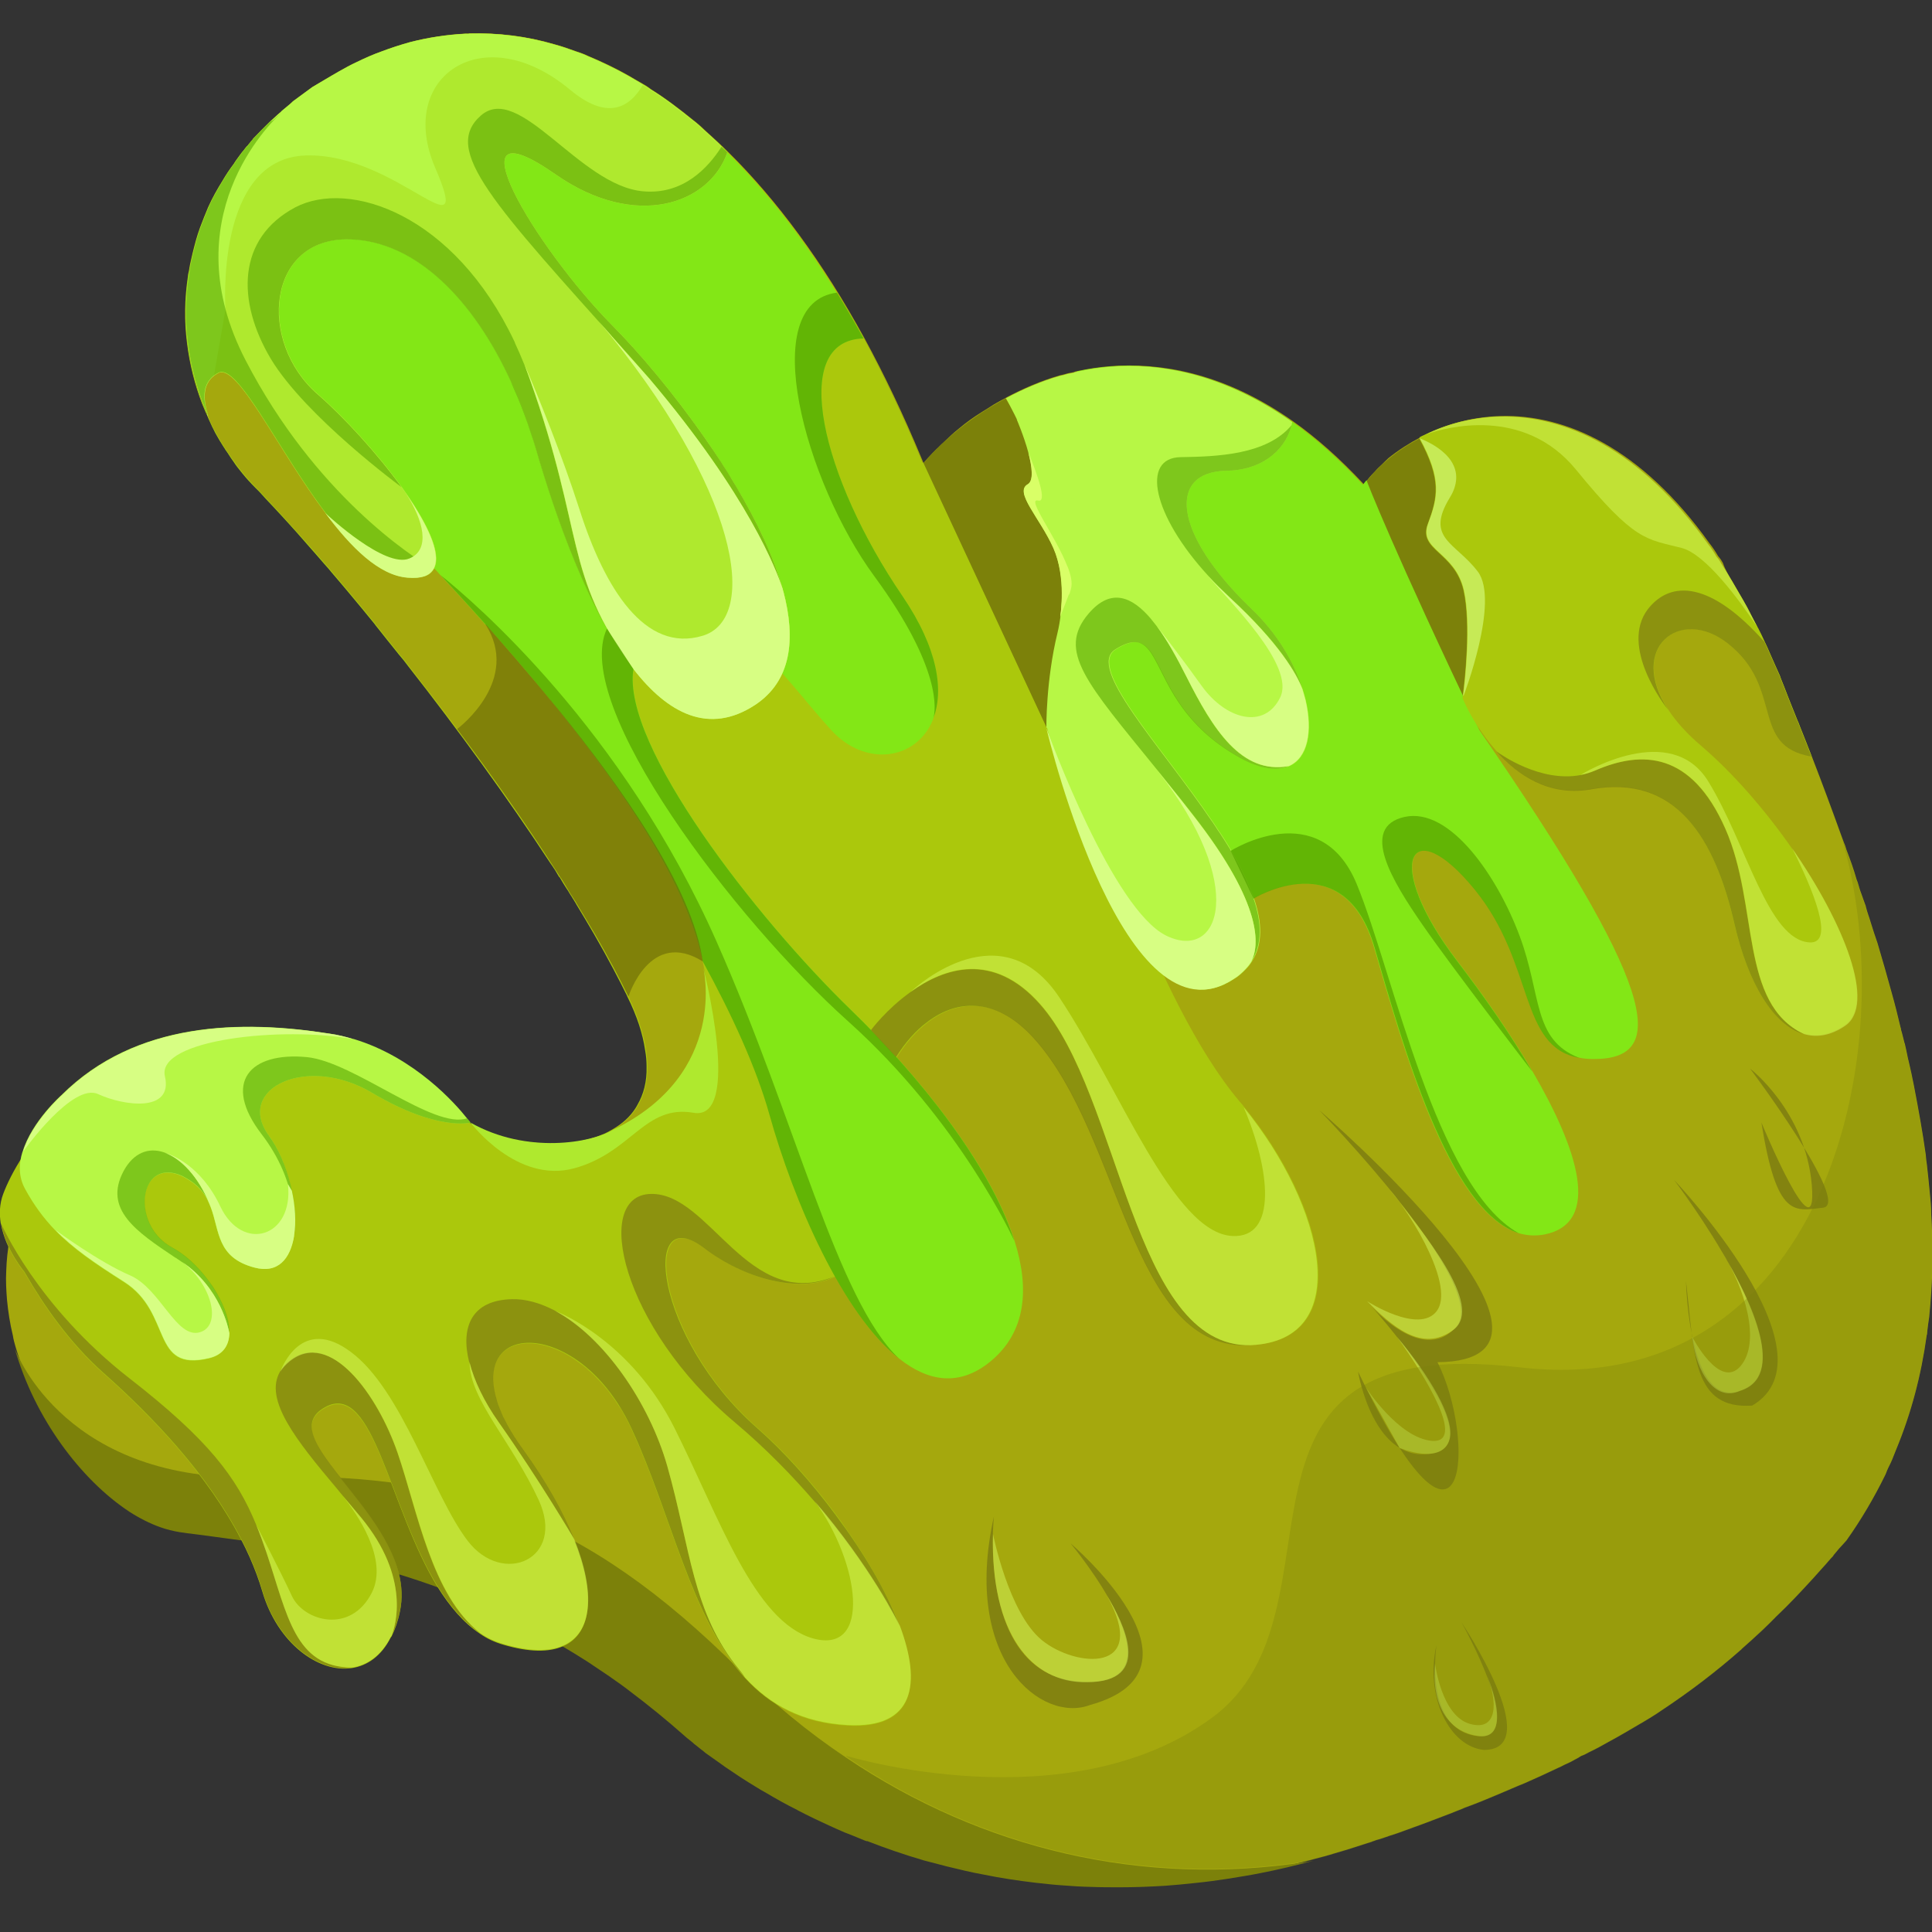 <?xml version="1.0" encoding="utf-8"?>
<!-- Generator: Adobe Illustrator 25.2.1, SVG Export Plug-In . SVG Version: 6.00 Build 0)  -->
<svg version="1.1" id="Слой_1" xmlns="http://www.w3.org/2000/svg" xmlns:xlink="http://www.w3.org/1999/xlink" x="0px" y="0px"
	 viewBox="0 0 1024 1024" style="enable-background:new 0 0 1024 1024;" xml:space="preserve">
<rect x="0" y="0" width="1024" height="1024" fill="#333333" stroke="none"/>
<style type="text/css">
	.st0{fill:#A5A80D;}
	.st1{fill:#7C810A;}
	.st2{fill:#83E716;}
	.st3{fill:#ABC80C;}
	.st4{fill:#B7F745;}
	.st5{fill:#AFE92E;}
	.st6{opacity:0.61;fill:#5AA902;enable-background:new    ;}
	.st7{fill:#5AA902;}
	.st8{fill:#D7FE83;}
	.st9{opacity:0.82;fill:#5AA902;enable-background:new    ;}
	.st10{opacity:0.77;fill:#838310;enable-background:new    ;}
	.st11{opacity:0.46;fill:#D9FF67;enable-background:new    ;}
	.st12{fill:#D9FF67;}
	.st13{fill:#838310;}
	.st14{opacity:0.31;fill:#7C810A;enable-background:new    ;}
	.st15{opacity:0.63;fill:#D7FE83;enable-background:new    ;}
	.st16{opacity:0.61;fill:#6A6A08;enable-background:new    ;}
</style>
<g>
	<g>
		<path class="st0" d="M918.2,308.3l5.7,9.8c1.6,2.7,3,5.4,4.4,8.2c1.1,2.1,2.2,4.2,3.3,6.3l0.1,0.1c0.1,0.1,0.1,0.2,0.2,0.3
			c1.2,2.3,2.3,4.6,3.4,7c1.1,2.3,2.2,4.7,3.2,7.1c1.5,3.5,3.2,7.2,4.9,11c0.3,0.7,0.4,1.3,0.6,1.7c0.6,1.7,1.4,3.3,2,5
			c2.1,5.6,4.4,11.1,6.6,16.7c0.6,1.3,1,2.3,1.5,3.7c2.1,5.3,4.2,10.5,6.2,15.7c5.5,14.2,10.8,28.5,15.8,42.4
			c0.4,1.1,0.9,2.4,1.3,3.5c0.6,1.2,0.9,2.5,1.3,3.7c2,5.2,3.8,10.2,5.3,15.5c0.5,1.2,0.9,2.4,1.2,3.6c0.1,0.1,0.2,0.3,0.1,0.4
			c0.4,1.4,0.9,2.7,1.4,4.1c0.7,1.8,1.3,3.8,2,5.6c0.3,0.5,0.2,1,0.4,1.4c0.6,2.5,1.6,4.9,2.3,7.4c1.2,3.9,2.4,7.6,3.7,11.3
			c2.7,9,5.2,17.9,7.6,26.6c1.7,6,3.2,12.1,4.6,18c0.1,0.4,0.3,0.8,0.3,1.4c0.7,2.2,1.2,4.7,1.8,6.9c0.2,0.3,0.1,0.4,0.2,0.5
			c0.6,2.5,1,4.6,1.5,7c0.1,0.4,0.2,0.9,0.3,1.4c0.1,0.1,0,0.1,0.1,0.3c1.1,4.5,2,8.9,2.9,13.4c2.4,12.4,4.6,24.6,6.3,36.7
			c0.1,1.7,0.3,3.4,0.6,5.3c0.6,4.9,1,9.7,1.5,14.6c0.4,3.9,0.8,7.8,0.8,11.9c0.4,6.3,0.6,12.7,0.5,19c0.3,2.6,0.2,5.1,0.1,7.4
			c-0.1,9.4-0.8,18.7-1.7,27.9c-0.4,2.5-0.7,5-1,7.5c-0.1,0.7,0,1.5-0.3,2.1c-2.9,21.1-8.2,41.3-16.2,60.6c-0.2,0.6-0.4,1.1-0.6,1.5
			c-1,2.7-2.1,5.3-3.4,7.8c-0.5,1.1-1,2.1-1.4,3.3c-0.1,0.4-0.4,0.8-0.5,1.1c-5.8,11.8-12.6,23.4-20.4,34.4c-1.3,1.4-2.7,3.1-4,4.4
			c-0.7,0.9-1.6,1.9-2.4,2.9c-0.2,0.3-0.6,0.5-0.6,0.9c-1.9,1.9-3.5,4-5.3,5.9c-1.7,2-3.4,3.7-5.1,5.7c-6.5,7.1-12.9,14-19.8,20.5
			c-2.5,2.6-5,5-7.5,7.4c-3.6,3.3-7.1,6.6-10.8,9.8c-0.2,0.3-0.4,0.5-0.6,0.6c-12.6,11.1-26.5,21.8-42.2,32.2
			c-3.3,2.3-6.8,4.4-10.5,6.6l-0.4,0.2c-5.4,3.2-11,6.5-16.9,9.7c-3.3,1.9-6.8,3.8-10.4,5.5c-1.2,0.7-2.8,1.5-4.2,2l-1.3,0.8
			c0,0,0,0-0.1,0.1c-0.5,0.3-1.1,0.6-1.7,0.9c-1.7,1-3.5,1.9-5.4,2.7c-1.3,0.6-2.4,1.3-3.7,1.8c-5.7,2.7-11.5,5.4-17.7,8.1
			c-4.8,1.9-9.6,4.1-14.7,6.2c-5.4,2.3-11,4.6-17.1,6.8c-2,1-4.4,1.7-6.6,2.7c-4.8,1.8-9.8,3.7-14.7,5.6c-4.7,1.7-9.4,3.4-14.3,5.2
			c-1.3,0.4-2.5,0.9-4,1.3c-2.3,0.8-4.7,1.7-7.4,2.4c-0.4,0.2-1,0.4-1.7,0.6c-0.3,0.2-0.8,0.3-1,0.4c-1.4,0.4-2.7,0.9-4.1,1.3
			c-3.3,1-6.6,2.2-9.8,3.1c-1.9,0.6-3.7,1.1-5.4,1.6c-3.8,1.2-7.3,2.1-10.8,3c-9.5,2.6-18.8,4.9-28.1,6.7c-2.9,0.6-5.9,1.2-8.7,1.4
			c-5.7,1.1-11.5,1.9-17,2.6c-2.8,0.5-5.8,0.7-8.5,1c-5.5,0.7-10.8,1-16.3,1.6c-8.1,0.4-16,0.8-23.6,0.8c-5.3-0.1-10.4-0.1-15.4-0.2
			c-5-0.2-10.1-0.4-14.8-0.9c-4.9-0.4-9.9-0.9-14.5-1.4c-1.1-0.2-2.2-0.2-3.3-0.3c-5.8-0.9-11.5-1.7-17.2-2.7
			c-2.3-0.3-4.6-0.6-6.8-1c-6.6-1.4-13.2-2.8-19.3-4.4l-9.4-2.5l-2.9-0.8c-2.8-0.9-5.6-1.6-8.2-2.6c-5.8-1.9-11.4-3.9-16.8-5.8
			c-1.8-0.6-3.5-1.2-5.2-1.9l-0.1,0.1c-1.1-0.4-2.2-1-3.3-1.3c-2.9-1.1-5.7-2.3-8.6-3.4c-5.6-2.4-11-4.7-16-7.4
			c-3-1.4-6-2.8-8.9-4.3c-5.9-3.1-11.3-6-16.3-9c-1.7-1-3.2-1.9-4.8-2.7l-0.2-0.3c-3.1-1.8-6-3.7-8.9-5.5c-2.8-1.9-5.4-3.5-7.9-5.3
			c-0.9-0.6-1.8-1.3-2.5-1.8c-3.2-2.3-6-4.3-8.2-5.8c-0.5-0.7-1.1-1-1.7-1.5s-1.2-0.9-1.7-1.2c-0.4-0.4-0.9-0.6-1.2-0.9
			c-0.4-0.4-0.8-0.8-1.2-1c-0.4-0.4-0.8-0.7-1.1-1c-2.4-2-3.8-3.1-3.8-3.1c-2.1-1.9-4.3-3.7-6.4-5.4c-7.7-6.6-15.5-13-23.2-18.7
			c-3.1-2.6-6.4-4.8-9.8-7c0,0,0,0-0.1-0.1c-4.1-2.7-8.1-5.6-12.2-8.2c-4.3-2.7-8.6-5.4-12.9-7.9c-4.9-2.9-9.7-5.6-14.5-8.3
			c-3-1.5-5.9-3.2-9-4.6c-14.7-7.4-29.1-13.6-43.1-18.6c-7-2.6-13.8-4.9-20.5-6.9c-1.5-0.5-3.1-1-4.6-1.5c-1.8-0.6-3.6-1.1-5.4-1.6
			c-5.8-1.7-11.6-3.1-17.2-4.5c-5.4-1.2-10.9-2.5-16.2-3.5c-5.3-1.2-10.6-2.1-15.5-3.1c-5.1-0.8-9.9-1.6-14.5-2.3
			c-2.3-0.3-4.6-0.6-6.9-1c-1.1-0.2-2.2-0.4-3.3-0.5c-5.5-0.8-10.8-1.5-15.8-2.2c-6-0.7-11.5-1.3-16.5-2.1c-3.5-0.6-7-1.4-10.7-2.8
			c-5.3-1.9-10.9-4.7-16.3-8.2c-9.4-6.1-18.8-14.4-27.2-24.3c-4.1-4.5-7.9-9.6-11.5-14.9c-8.6-12.2-15.6-26.2-20.5-41
			c-0.7-2.1-1.4-4.1-2-6.2c-0.6-2.1-1.2-4.2-1.5-6.3c-1.5-6.1-2.5-12.6-3.1-18.9c-0.4-5.1-0.7-10.2-0.4-15.4
			c0.2-5.5,0.7-11,1.8-16.5l0,0c0.6-2.8,1.2-5.7,2-8.5c0.2-0.7,0.5-1.8,0.7-2.4c0.8-3.1,1.9-6,3.1-9l0.1-0.1c1.8-4.4,4-8.9,6.5-13.1
			c0.8-1.6,1.7-3.1,2.6-4.6c6.3-9.8,13.3-18.1,21-25.3c6.2-5.7,12.6-10.5,19.5-14.6c53-31.7,123.7-17.3,169.8,9.1
			c18.7,10.7,39.8,16.8,58.9,17.6c1.9,0.3,3.9,0.2,5.9,0.2c9.8-0.3,19-2.2,26.6-5.6c1.5-0.7,2.8-1.5,4.1-2.2c4.9-2.9,9-6.4,12-11.1
			c0.5-0.7,0.8-1.4,1.1-1.9c3.2-5.5,5-12.2,4.8-20.1c0-2.8-0.2-5.7-0.8-8.9c-1.2-8.4-4.2-17.8-9.4-28.3c-0.2-0.4-0.3-0.8-0.6-1.3
			c-2-4.1-4.2-8.3-6.5-12.7c-3.2-6.1-6.7-12.4-10.5-19c-3-5.2-6.2-10.5-9.4-15.8c-0.3-0.6-0.6-1.1-1-1.7l-0.6-1
			c-0.3-0.5-0.6-0.8-0.8-1.3c-0.4-0.7-1-1.4-1.4-2.2c-0.1-0.2-0.3-0.5-0.4-0.7c-0.9-1.3-1.8-2.8-2.7-4.2c-0.6-1.1-1.4-2.3-2.1-3.5
			l-0.1,0.1c-0.7-1.2-1.4-2.4-2.2-3.7s-1.6-2.4-2.5-3.7c-22.5-34.4-49.1-70.9-75.2-104.2c-1.6-2.2-3.3-4.3-5.1-6.4
			c-4-5-8-9.9-11.9-14.9c-0.4-0.4-0.6-0.8-0.9-1.2c-4.6-5.7-9.2-11.2-13.7-16.6c-2.8-3.4-5.6-6.6-8.3-9.8c-1.6-1.9-3.2-3.9-4.9-5.7
			c-2.8-3.2-5.6-6.5-8.3-9.5c-8.2-9.5-15.9-17.8-22.8-25.1c-1.7-1.9-3.4-3.8-5-5.3c-1.4-1.4-2.8-2.9-4.1-4.3c-2-2.2-3.8-4.5-5.7-6.9
			c-0.6-0.8-1.2-1.6-1.7-2.4c-1.2-1.6-2.3-3.3-3.3-4.9l-0.3-0.5c-0.7-1-1.4-1.9-2-3l-0.1-0.1c-0.6-1.1-1.4-2.2-2.1-3.4
			c-0.5-0.8-1-1.8-1.5-2.6c-0.5-0.8-1-1.8-1.5-2.8c-0.3-0.6-0.5-1.1-0.8-1.6c-0.1-0.2-0.2-0.4-0.3-0.6c-0.2-0.4-0.3-0.8-0.6-1.3
			c-0.3-0.8-0.7-1.5-1-2.2c-0.2-0.3-0.2-0.6-0.3-0.8c-0.4-1-0.9-2.1-1.4-3.1c-0.1-0.1-0.1-0.1-0.1-0.2c-0.6-1.4-1.2-2.9-1.8-4.3
			c-3.9-10.2-6.6-20.9-8-32.2c-1.5-11.6-1.3-23.5,0.5-35.4c0.1-0.7,0.1-1.3,0.3-1.9c0.1-0.5,0.2-1,0.3-1.4c0.4-3,1.2-5.9,1.8-8.7
			c1.1-4.5,2.3-9.2,4-13.8c1.3-3.5,2.8-7.2,4.3-10.8c2.2-4.9,4.8-9.5,7.6-14c1.8-3.1,3.8-6.1,6-9c0.8-1.4,2-2.9,2.9-4.2
			c0.3-0.3,0.6-0.9,0.9-1.2s0.5-0.8,0.9-1.1c0.7-1,1.5-1.9,2.2-2.8c0.1-0.1,0.1-0.1,0.3-0.2c0.3-0.5,0.9-1.1,1.3-1.6
			c0.3-0.5,0.9-1.1,1.4-1.7c0.2-0.5,0.6-0.7,0.9-1.1c2.7-2.8,5.5-5.7,8.3-8.4c0.7-0.5,1.1-1,1.8-1.6c2.7-2.6,5.8-5.1,8.8-7.7
			c0.4-0.4,1-0.9,1.4-1.3l0.1-0.1c3.3-2.4,6.6-4.9,10.2-7.5c4.1-2.5,8.8-5.4,13.6-8.1c3.2-1.8,6.6-3.7,9.7-5.1
			c4.3-2.1,8.6-4,13.1-5.6c5-1.9,10-3.5,15-4.9c9.7-2.5,19.7-4,29.5-4.5c0.9,0,1.3,0.1,2.1-0.1c14.9-0.4,30.1,1.4,45,5.8
			c3.7,1,7.5,2.3,11,3.6c2.2,0.7,4.5,1.5,6.5,2.5c7.2,3,14.6,6.5,21.8,10.6c2,1.2,4.2,2.5,6.2,3.6c1.8,1,3.8,2.2,5.4,3.5
			c7.6,4.7,14.9,10.3,22.2,16.2c2.5,1.9,4.9,4.1,7.2,6.3c3.8,3.4,7.7,7,11.5,10.8c25.5,25.2,49.9,58,72.1,98.6
			c10.5,19.3,20.6,40.4,30.1,63.3c0.4,0.9,0.8,2,1.2,2.9c0,0,0,0,0.2-0.3c0.1-0.1,0.1-0.1,0.1-0.2c1.4-1.6,2.9-3.3,4.6-5
			c1-0.9,1.8-1.9,2.9-2.8c0.8-0.8,1.7-1.8,2.7-2.6c0.8-0.8,1.7-1.6,2.6-2.5c1.2-1.1,2.3-2.2,3.5-3.2c0.8-0.6,1.4-1.2,2.2-1.8
			c3.8-3.2,7.7-6,11.9-8.6c2.1-1.3,4.2-2.6,6.5-4.1c2.1-1.2,4.3-2.5,6.7-3.7c0,0,0,0,0.1-0.1c8.7-4.6,18.2-8.8,28.4-11.7l1.4-0.3
			c1.7-0.5,3.1-0.9,4.6-1.1c0.8-0.1,1.4-0.3,2.1-0.6c0.4-0.1,0.9-0.2,1.4-0.3c1.6-0.3,3-0.6,4.6-0.9c5.5-1,11.2-1.6,17.1-1.9
			c28.5-1.1,60,6.7,92.4,29.6c12.3,8.7,24.6,19.6,37,32.9c0.1,0.1,0.3,0.3,0.4,0.4l0.1-0.1c0.5-0.8,1.2-1.6,1.8-2.3
			c1.2-1.6,2.7-3.2,4.1-4.6c1-1.2,2.1-2.2,3.4-3.4c1.2-1.2,2.3-2.3,3.6-3.5c5.1-4.1,11-7.9,17.1-11.1c0.2-0.1,0.3-0.2,0.5-0.3
			c0.8-0.5,1.8-0.9,2.7-1.3c11.6-5.7,25-9.2,39.5-9.6c34.1-0.8,74.1,16.7,110.3,67.4c1.7,2.1,3.2,4.4,4.6,6.8
			c0.5,0.7,1.2,1.4,1.6,2.1c0.4,0.7,0.7,1.1,1,1.7C914.4,301.9,916.3,305.1,918.2,308.3z"/>
		<path class="st1" d="M554.5,385.5l-65.2-139.6c0,0,0,0,0.1-0.3c10.4-12.4,25.5-24.7,43.6-34.4C592.8,305,554.5,385.5,554.5,385.5z
			"/>
		<path class="st1" d="M780.4,306.7c0.4,2.5,0.8,4.8,1,7.1c0.3,2.4,0.5,4.9,0.6,7.3c1.8,30.8-6.7,49.1-6.7,49.1l-52.7-112.9
			c7.1-9.7,17.5-18.6,29.9-24.9C769.4,260.7,777.4,285.8,780.4,306.7z"/>
		<path class="st1" d="M696.2,986.2c-9.6,2.6-18.9,4.8-28.2,6.6c-2.9,0.6-5.8,1.1-8.8,1.6c-5.8,1-11.5,1.9-16.9,2.6
			c-2.8,0.4-5.8,0.7-8.6,1c-5.4,0.6-10.8,1.1-16.2,1.5c-8.2,0.5-16.1,0.8-23.8,0.8c-5.2,0-10.3,0-15.4-0.2c-5-0.1-9.9-0.4-14.9-0.8
			c-4.9-0.3-9.7-0.9-14.5-1.4c-9.3-1.1-18.6-2.5-27.4-4.3c-6.7-1.2-13.2-2.8-19.4-4.3c-4.2-1.1-8.2-2.1-12.3-3.2
			c-10.6-3.1-20.7-6.6-30.2-10.3l-0.1,0.1c-1.2-0.3-2.3-0.9-3.4-1.3c-2.8-1.2-5.7-2.3-8.5-3.4c-5.6-2.4-10.9-4.9-16-7.3
			c-3-1.5-6-2.9-8.8-4.4c0,0,0,0-0.1-0.1c-6-3-11.4-6-16.4-9c-1.7-1-3.3-1.8-4.8-2.8l-0.2-0.1c-3.1-1.9-6-3.7-8.8-5.5
			c-2.8-1.9-5.4-3.6-7.9-5.3c-0.9-0.6-1.7-1.2-2.5-1.8c-3.1-2.2-5.9-4.2-8.2-5.8c-0.6-0.5-1-0.9-1.7-1.4c-1.1-0.8-2-1.6-2.9-2.3
			c-0.5-0.4-0.9-0.7-1.3-1c-0.4-0.4-0.8-0.7-1.1-1c-2.5-1.9-3.8-3.1-3.8-3.1c-9.9-8.8-19.8-16.8-29.5-24.1c-3.2-2.5-6.5-4.8-9.8-7.1
			c0,0,0,0-0.1-0.1c-4.1-2.7-8.2-5.6-12.2-8.2c-9.2-5.9-18.4-11.2-27.4-16.2c-3-1.5-6-3.1-9-4.6c-32-16.2-62.8-26.3-90.8-32.9
			c-5.5-1.3-10.9-2.5-16.1-3.6c-5.4-1.1-10.6-2.1-15.6-3.1c-5-1-9.8-1.7-14.4-2.4c-2.4-0.3-4.7-0.6-7-1.1
			c-6.8-0.9-13.1-1.8-19.2-2.6c-6-0.9-11.5-1.4-16.6-2.2c-3.6-0.6-7-1.4-10.6-2.7c-5.3-1.9-10.9-4.7-16.3-8.2
			C43,784.4,18.2,751.6,7.8,714.6c1.4,4,28.1,71.3,128.8,68.3c103.8-3.1,172.4,19.4,255.5,102.3c17.7,17.7,36.5,33.1,56.4,46.4
			c72.3,48.7,157.2,68.6,243.9,55.3C693.5,986.7,694.9,986.5,696.2,986.2z"/>
	</g>
	<g>
		<path class="st2" d="M784.1,387c93.2,135.4,101.6,174.5,60.5,174.3c-2.8,0-5.2-0.2-7.5-0.7l0,0c-32.2-5.9-23.3-49.8-55.4-89.2
			c-34.4-42.2-49.4-14.5-9,38.3c13.3,17.4,27.8,38,39.5,58.1l0.1,0.1c24,41.1,36.8,80.3,6.3,86.4c-4.8,0.9-9.5,0.6-14-0.8l0,0
			c-37.3-12.2-61.8-101.5-76.3-151.3c-16.1-55.7-64.2-26-64.2-26l-71.7-24.8L582,371.5l4.1-126.4l-15.2-48.3c1.6-0.3,3-0.6,4.6-0.9
			c5.5-1,11.2-1.6,17.1-1.9c28.5-1.1,60,6.7,92.4,29.6c12.3,8.7,24.6,19.6,37,32.9c0.1,0.1,0.3,0.3,0.4,0.4l0.1-0.1
			c0.5-0.8,1.2-1.6,1.8-2.3C724.2,254.7,739.4,293.6,784.1,387z"/>
		<path class="st3" d="M487.8,242.6c0.4,0.9,0.8,2,1.2,2.9c0,0,0,0,0.2-0.3c0.1-0.1,0.1-0.1,0.1-0.2l0.2,0.5l65.1,139.9l21.2,24.4
			c0,0,36,120.7,81.3,174.1c0.8,0.9,1.6,1.8,2.3,2.8c0,0,0,0,0.1,0.1c42.8,52.3,59.4,123.6,3.8,126.1l0,0c-1,0-2.1,0.1-3.2,0.1
			C599.4,713,594.7,602.6,549,551c-4.4-5-9-8.9-13.5-11.7c-1.2-0.7-2.2-1.4-3.3-1.9c-1.6-0.9-3.4-1.6-5-2.2c-1.1-0.4-2.2-0.7-3.3-1
			l0,0c-1.1-0.2-2.2-0.5-3.3-0.7c-3.9-0.6-7.6-0.5-11.3,0.2c-6.1,1.1-11.9,3.9-17.2,7.9c-6.3,4.6-11.9,11.1-16.7,18.7
			c-11.9,19.1-18.6,45.6-15.5,71c3,25-4.6,39.1-17.1,45.3c-18.7,9.4-48.2,1-68.9-14.8c-34.4-26.3-26.8,47.3,27.9,95.3
			c13.9,12.2,28.7,28.6,41.7,46.2l0,0c1.8,2.5,3.6,4.9,5.3,7.5c1.7,2.5,3.5,5,5.1,7.6c1.7,2.5,3.3,5.1,4.8,7.5
			c2.2,3.7,4.4,7.3,6.4,11c2,3.7,3.9,7.2,5.6,10.8c2.4,4.7,4.4,9.5,6.1,14c0.1,0.1,0.1,0.1,0.1,0.1c11.6,30.9,7.8,54.7-27.6,52.8
			c-24-1.3-41.1-10.7-54.3-25.1c0,0,0,0-0.1-0.1c-28.5-31.1-38.7-85.4-60.1-131.7c-1.4-3.1-3-6.2-4.6-9c-0.6-1-1.1-2-1.8-2.9
			c-1.8-2.8-3.7-5.5-5.6-8c-0.6-0.8-1.1-1.5-1.8-2.2c-0.9-1.2-1.9-2.2-3-3.4c-0.5-0.6-1-1.1-1.5-1.6c-1.2-1.3-2.4-2.5-3.6-3.5
			c-0.6-0.5-1.2-1-1.8-1.7c-0.7-0.5-1.2-1-1.9-1.5c-2.5-1.9-5-3.7-7.5-5.2c-19.9-11.8-39-7.7-40.4,9.9c-0.7,9.5,3.6,22.9,15.9,40
			c12.4,17.1,21.4,33.3,27.1,47.6c11.4,28.4,9.6,49.6-5.8,56.3c-7.4,3.3-18,3.3-31.8-0.8c-4.5-1.3-8.6-3.2-12.3-5.8l0,0
			c-8.8-5.8-16.2-14.7-22.5-24.8c-25.6-41.7-33.7-107.3-58.6-95.4c-3,1.5-5.1,3.2-6.4,5.1c-7.9,11.5,13.6,30.7,29.8,53.8
			c6.5,9.3,12.1,19.2,14.7,29.5c1.6,6.4,2,13.2,0.6,19.9c-1,5.1-2.6,9.6-4.4,13.2c0,0.1-0.1,0.2-0.2,0.3c-0.1,0.2-0.3,0.4-0.3,0.4
			c-5,9.9-12.5,15-20.6,16.2c-17.8,2.7-39.5-13.3-47.5-40.7c-1.8-6.1-4.1-12.2-6.7-18.1c-1.4-3.1-2.9-6.3-4.5-9.3
			c-17.6-34.2-47.1-65.1-73-88.1c-18.4-16.3-32.2-36.8-40.7-51.5l-1.3-2.2c0,0-9.9-11.6-12.3-25.6l-0.1-0.1
			c-0.8-5-0.7-10.4,1.3-15.7c7.4-19.8,40.6-78.1,123.6-77.7c82.3,0.4,114.7,41.5,142.2,48.1c7,1.6,14,2.5,20.7,2.9
			c1.9,0.3,3.9,0.2,5.9,0.2c9.8-0.3,19-2.2,26.6-5.6c1.5-0.7,2.8-1.5,4.1-2.2c4.9-2.9,9-6.4,12-11.1c0.5-0.7,0.8-1.4,1.1-1.9
			c3.2-5.5,5-12.2,4.8-20.1c0-2.8-0.2-5.7-0.8-8.9c-1.2-8.4-4.2-17.8-9.4-28.3c-0.2-0.4-0.3-0.8-0.6-1.3c-2-4.1-4.2-8.3-6.5-12.7
			c-3.2-6.1-6.7-12.4-10.5-19c-3-5.2-6.2-10.5-9.4-15.8c-0.3-0.6-0.6-1.1-1-1.7l-0.6-1c-0.3-0.5-0.6-0.8-0.8-1.3
			c-0.4-0.7-1-1.4-1.4-2.2c-0.1-0.2-0.3-0.5-0.4-0.7c-0.9-1.3-1.8-2.8-2.7-4.2c-0.6-1.1-1.4-2.3-2.1-3.5l-0.1,0.1
			c-0.7-1.2-1.4-2.4-2.2-3.7c-0.8-1.3-1.6-2.4-2.5-3.7c-22.5-34.4-49.1-70.9-75.2-104.2c-1.6-2.2-3.3-4.3-5.1-6.4
			c-4-5-8-9.9-11.9-14.9c-0.4-0.4-0.6-0.8-0.9-1.2c-4.6-5.7-9.2-11.2-13.7-16.6c-2.8-3.4-5.6-6.6-8.3-9.8c-1.6-1.9-3.2-3.9-4.9-5.7
			c-2.8-3.2-5.6-6.5-8.3-9.5c-8.2-9.5-15.9-17.8-22.8-25.1c-1.7-1.9-3.4-3.8-5-5.3c-1.4-1.4-2.8-2.9-4.1-4.3c-2-2.2-3.8-4.5-5.7-6.9
			c-0.6-0.8-1.2-1.6-1.7-2.4c-1.2-1.6-2.3-3.3-3.3-4.9l-0.2-0.3c-0.7-1-1.4-1.9-2-3l-0.1-0.1c-0.6-1.1-1.4-2.2-2.1-3.4
			c-0.5-0.8-1-1.8-1.5-2.6c-0.5-0.8-1-1.8-1.5-2.8c-0.3-0.6-0.5-1.1-0.8-1.6c-0.1-0.2-0.2-0.4-0.3-0.6c-0.2-0.4-0.3-0.8-0.6-1.3
			c-0.3-0.8-0.7-1.5-1-2.2c-0.2-0.3-0.2-0.6-0.3-0.8c-0.4-1-0.9-2.1-1.4-3.1c-0.1-0.1-0.1-0.1-0.1-0.2c-0.6-1.4-1.2-2.9-1.8-4.3
			c-3.9-10.2-6.6-20.9-8-32.2c-1.5-11.6-1.3-23.5,0.5-35.4c0.1-0.7,0.1-1.3,0.3-1.9c0.1-0.5,0.2-1,0.3-1.4c0.4-3,1.2-5.9,1.8-8.7
			c1.1-4.5,2.3-9.2,4-13.8c1.3-3.5,2.8-7.2,4.3-10.8c2.2-4.9,4.8-9.5,7.6-14c1.8-3.1,3.8-6.1,6-9c0.8-1.4,2-2.9,2.9-4.2
			c0.3-0.3,0.6-0.9,0.9-1.2c0.3-0.3,0.5-0.8,0.9-1.1c0.7-1,1.5-1.9,2.2-2.8c0.1-0.1,0.1-0.1,0.3-0.2c0.3-0.5,0.9-1.1,1.3-1.6
			c0.3-0.5,0.9-1.1,1.4-1.7c0.2-0.5,0.6-0.7,0.9-1.1c2.7-2.8,5.5-5.7,8.3-8.4c0.7-0.5,1.1-1,1.8-1.6c2.7-2.6,5.8-5.1,8.8-7.7
			c0.4-0.4,1-0.9,1.4-1.3l0.1-0.1c3.3-2.4,6.6-4.9,10.2-7.5c4.7-2.8,9.4-5.7,14.2-8.4c3.2-1.8,6.6-3.7,9.7-5.1
			c4.3-2.1,8.6-4,13.1-5.6c5-1.9,10-3.5,15-4.9c9.7-2.5,19.7-4,29.5-4.5c0.9,0,1.3,0.1,2.1-0.1c14.9-0.4,30.1,1.4,45,5.8
			c3.7,1,7.5,2.3,11,3.6c2.2,0.7,4.5,1.5,6.5,2.5c7.2,3,14.6,6.5,21.8,10.6c2,1.2,4.2,2.5,6.2,3.6c1.8,1,3.8,2.2,5.4,3.5
			c7.6,4.7,14.9,10.3,22.2,16.2c2.5,1.9,4.9,4.1,7.2,6.3c3.8,3.4,7.7,7,11.5,10.8c25.5,25.2,49.9,58,72.1,98.6
			C468.2,198.7,478.3,219.7,487.8,242.6z"/>
		<path class="st2" d="M457.7,179.4c-40.1,0.9-21.9,74.2,20.6,136.5c19.1,28.1,21.9,50.3,16.4,64.8c-0.1,0.4-0.2,0.7-0.2,0.7
			c-8.7,21.5-35.8,25.4-53.9,5.6c-30.2-33.1-49.2-70.2-93.3-48.4c-6.8,3.3-10.3,8.8-11.5,16.1c-6.3,40.2,65.2,132,115.1,180.4
			c36.2,35.1,74,82.1,86.8,122.5c8.1,25.4,6.1,48.3-12.5,63.8c-16.5,13.7-33.1,11-48.6-1.3l-0.1-0.1
			c-29.9-23.8-55.7-83.1-68.6-129.3c-6.9-24.6-19.8-52.8-35.3-81.1l0,0c-28.5-52.2-65.9-105-90.7-137c-17.3-22.1-32.3-28.1-43.7-28
			c-11.1,0.1-18.7,5.9-21.4,8.5l0,0c-1.6-2.2-3.3-4.3-5.1-6.4c-4-5-8-9.9-11.9-14.9c-0.4-0.4-0.6-0.8-0.9-1.2
			c-4.6-5.7-9.2-11.2-13.7-16.6c-2.8-3.4-5.6-6.6-8.3-9.8c-1.6-1.9-3.2-3.9-4.9-5.7c-2.8-3.2-5.6-6.5-8.3-9.5
			c-8.2-9.2-15.7-17.5-22.6-24.8c-1.7-1.9-3.4-3.7-5-5.3c-1.5-1.5-2.9-3.1-4.3-4.6c-2-2.2-3.8-4.5-5.7-6.9c-0.6-0.8-1.2-1.6-1.7-2.4
			c-2-2.6-3.8-5.3-5.5-8l-0.1-0.1c-0.6-1.1-1.4-2.2-2.1-3.4c-0.5-0.8-1-1.8-1.5-2.6c-0.5-0.8-1-1.8-1.5-2.8
			c-0.3-0.6-0.5-1.1-0.8-1.6c-0.1-0.2-0.2-0.4-0.3-0.6c-0.2-0.4-0.3-0.8-0.6-1.3c-0.3-0.8-0.7-1.5-1-2.2c-0.1-0.2-0.2-0.3-0.3-0.5
			c-0.6-1.2-1-2.3-1.5-3.5c-0.1-0.1-0.1-0.1-0.1-0.2c-0.6-1.4-1.2-2.9-1.8-4.3c-3.9-10.2-6.6-20.9-8-32.2
			c-1.5-11.6-1.3-23.5,0.5-35.4c0.1-0.7,0.1-1.3,0.3-1.9l0.3-0.3l0,0l18.3-15l0,0l67-55.1l147.1-33.7c2,1.2,4.2,2.5,6.2,3.6
			c1.8,1,3.8,2.2,5.4,3.5c7.6,4.7,14.9,10.3,22.2,16.2c2.5,1.9,4.9,4.1,7.2,6.3c3.8,3.4,7.7,7,11.5,10.8
			c20.2,19.9,39.7,44.6,57.9,74.2C448.3,162.8,453,170.9,457.7,179.4z"/>
		<path class="st4" d="M684.9,223.7c-0.1,0.5-0.3,1-0.3,1.6c-3.9,15-17.6,24-34.4,24.2c-31.1,0.4-28.9,32.6,12.3,72.4
			c0.3,0.3,0.6,0.5,0.9,0.9c13.5,12.8,22.5,28.2,27,42.4c0.1,0.1,0.1,0.2,0.1,0.3c0.6,1.9,1.1,3.7,1.6,5.6l0,0
			c3.9,16.7,1.1,30.7-8.8,35l0,0c-6.4,2.7-15.6,1.6-27.8-5.6c-16.9-9.8-26.4-21.4-32.9-31.9c-12.3-20.2-13-35.8-31.2-24.4
			c-15.4,9.7,23.5,50.2,51.3,91.2l0.1,0.1c1,1.4,1.9,2.9,2.9,4.4c1,1.4,1.9,2.8,2.8,4.2c2.6,4,5,8,7.1,11.9c0.9,1.5,1.6,3,2.4,4.6
			c0.2,0.3,0.3,0.6,0.4,0.9c0.5,0.9,1,2,1.5,3c0.6,1.2,1.1,2.3,1.6,3.6c0.4,0.9,0.7,1.7,1.1,2.6c0.4,0.9,0.7,1.9,1.1,2.8
			c0.4,0.9,0.7,1.8,1,2.8c4.3,12.6,4.7,24.1-1.1,33.2c-0.9,1.5-2,2.9-3.2,4.1l0,0c-1.8,1.9-3.7,3.7-6.2,5.2
			c-57.3,37.9-97.6-126-99.2-133c-0.1-0.2-0.1-0.2-0.1-0.2c9.5-25.1,12.6-48.8,12.2-70.1c0-0.2,0-0.5,0.1-0.8
			c-0.2-5-0.4-9.8-0.9-14.5c0,0,0,0-0.1-0.1c-3.5-33.7-15.5-60-23.9-75c-5-8.9-8.7-13.9-8.7-13.9l-0.1-0.3
			c8.7-4.6,18.2-8.8,28.4-11.7l1.4-0.3c1.7-0.5,3.1-0.9,4.6-1.1c0.8-0.1,1.4-0.3,2.1-0.6c0.4-0.1,0.9-0.2,1.4-0.3
			c1.6-0.3,3-0.6,4.6-0.9c5.5-1,11.2-1.6,17.1-1.9C620.9,192.9,652.5,200.8,684.9,223.7z"/>
		<path class="st3" d="M918.2,308.3l5.7,9.8c1.6,2.7,3,5.4,4.4,8.2c1.1,2.1,2.2,4.2,3.3,6.3c0.1,0.1,0.2,0.3,0.2,0.4
			c1.2,2.3,2.3,4.6,3.4,7c1.1,2.3,2.2,4.7,3.2,7.1c1.5,3.5,3.2,7.2,4.9,11c0.3,0.7,0.4,1.3,0.6,1.7c0.6,1.7,1.4,3.3,2,5
			c2.1,5.6,4.4,11.1,6.6,16.7c0.6,1.3,1,2.3,1.5,3.7c2.1,5.3,4.2,10.5,6.2,15.7c-32.9-5.7-14.2-36.2-44.2-59.9
			c-25.2-20-53.5,2.1-31.7,35.2c0.1,0.2,0.1,0.2,0.1,0.2c4,6.1,9.7,12.5,17.6,19.2c16.7,14.3,33.5,33.7,47.5,53.7
			c27.9,40,44.8,82.7,28.3,94.1c-7.6,5.2-15,6.4-21.8,4.4l0,0c-15.9-4.6-29.5-26.5-36.8-58.4c-10.5-45.8-31.1-79.5-76.1-71.3
			c-0.4,0.1-0.9,0.2-1.2,0.2c-21.5,3.3-37.8-7.9-48.9-20.4c-3.9-4.4-7-8.7-9.7-12.8c-5.5-8.4-8.1-15.1-8.1-15.1l0,0l0,0l0-0.1
			c0.2-0.3,0.2-0.7,0.3-1c17.8-57.1-12.9-118.3-21.2-133.2c-0.4-0.7-0.8-1.4-1.2-2.1c-0.5-0.8-0.8-1.3-0.8-1.3l0.2-0.6
			c0.8-0.5,1.8-0.9,2.7-1.3c11.6-5.7,25-9.2,39.5-9.6c34.1-0.8,74.1,16.7,110.3,67.4c1.7,2.1,3.2,4.4,4.6,6.8
			c0.5,0.7,1.2,1.4,1.6,2.1c0.4,0.7,0.7,1.1,1,1.7C914.4,301.9,916.3,305.1,918.2,308.3z"/>
		<path class="st0" d="M372.5,509.6L372.5,509.6c8.5,41.1-7.9,69.6-47.4,89.2c4.9-2.9,9-6.6,12-11.1c0.5-0.7,0.8-1.4,1.2-2
			c7.3-12.7,7.1-31.7-5.1-57.4c-4.9-10.2-10.9-21.3-17.6-32.9c-3.2-5.3-6.3-10.7-9.7-16.2c-0.3-0.6-0.6-1.1-1-1.7l-0.2-0.3
			c-0.5-0.6-0.8-1.3-1.3-2c-0.4-0.7-1-1.4-1.4-2.2c-0.1-0.2-0.3-0.5-0.4-0.7c-0.8-1.3-1.6-2.6-2.4-4c-0.8-1.3-1.5-2.5-2.4-3.7
			c-0.8-1.2-1.5-2.5-2.3-3.6c-15.6-24.3-33.6-49.9-52.1-74.5c-8.5-11.4-17.1-22.5-25.6-33.4l0,0c-1.6-2.2-3.3-4.3-5.1-6.4
			c-4-5-8-9.9-11.9-14.9c-0.4-0.4-0.6-0.8-0.9-1.2c-4.6-5.7-9.2-11.2-13.7-16.6c-2.8-3.4-5.6-6.6-8.3-9.8c-1.6-1.9-3.2-3.9-4.9-5.7
			c-2.8-3.2-5.6-6.5-8.3-9.5c-8.2-9.2-15.7-17.5-22.6-24.8c-1.7-1.9-3.4-3.7-5-5.3c-1.5-1.5-2.9-3.1-4.3-4.6c-2-2.2-3.8-4.5-5.7-6.9
			c-0.6-0.8-1.2-1.6-1.7-2.4c-2-2.6-3.8-5.3-5.5-8l-0.1-0.1c-0.6-1.1-1.4-2.2-2.1-3.4c-0.5-0.8-1-1.8-1.5-2.6
			c-0.5-0.8-0.9-1.7-1.4-2.7c-0.1-0.1-0.2-0.3-0.3-0.5l-0.2-0.3c-0.4-1-1-1.9-1.4-2.9c-0.3-0.8-0.7-1.5-1-2.2
			c-0.1-0.2-0.2-0.3-0.3-0.5c-0.6-1.2-1-2.3-1.5-3.5c-0.1-0.1-0.1-0.1-0.1-0.2c-0.6-1.4-1.2-2.9-1.8-4.3
			c-3.7-10.2-6.4-20.8-7.7-31.7c-1.5-11.6-1.4-23.5,0.5-35.4c0-0.9,0.1-1.7,0.3-2.5l0,0c0-0.2,0.1-0.5,0.1-0.9
			c0.5-2.9,1.2-5.8,1.8-8.6c1.1-4.6,2.4-9.2,4.1-13.7c1.3-3.6,2.8-7.2,4.4-10.9c2.2-4.9,4.7-9.5,7.5-14c1.8-3.1,3.7-6,6-9
			c-3.8,7.6-8.2,21.1-5.4,42.1l0,0c4.3,32.6,26.1,82.8,94.5,154.3c5.7,5.9,11.3,11.8,16.6,17.5c1.2,1.2,2.3,2.4,3.4,3.7
			c8.3,8.9,16.2,17.5,23.7,26l0,0c0.1,0.1,0.1,0.2,0.3,0.2c13,14.6,24.9,28.5,35.7,41.8c1.1,1.3,2.1,2.6,3.3,4
			C340.3,431.4,365.3,474.9,372.5,509.6z"/>
		<path class="st4" d="M385.5,80.8c-9.6,27.5-48.7,41.1-90.9,11.7C236.6,52,283,130.6,325,173c13.4,13.5,31.9,35.2,48.8,59.5
			c17.8,25.7,34.1,54.5,41.1,80c0.2,0.6,0.3,0.9,0.3,0.9c6.7,25.4,4.2,47.4-14.9,60.1c-24.6,16.2-46.4,4.5-64.6-19
			c-0.1-0.1-0.1-0.2-0.1-0.2c-23.8-30.8-41.4-81.7-51.4-116.2c-3.7-12.6-8.1-24.7-13.3-35.9c-19.8-43.3-50.2-74.4-85.2-75.4
			c-44.2-1.4-49.3,54.3-17.3,82.1c13.4,11.6,31.2,30.9,44.5,49.2c0,0,0,0,0.1,0.1c12.7,17.8,21.3,34.7,17.2,42.8
			c-0.1,0.2-0.2,0.5-0.4,0.8c-2,3.3-6.3,4.9-13.5,4.3c-42.5-3.2-84.8-116.5-100.4-108.5c-0.7,0.4-1.6,0.9-2.2,1.4
			c-6.8,5-5.7,13.8-3.6,20.3c0.2,0.9,0.5,1.6,0.8,2.3c0.1,0.1,0.1,0.2,0.1,0.3c-0.3-0.8-0.7-1.6-1-2.3c-0.2-0.4-0.3-0.8-0.6-1.2
			c-0.1-0.1-0.1-0.1-0.1-0.2c-4.9-11.5-8.2-23.7-9.8-36.5c-1.5-11.6-1.3-23.5,0.5-35.4c0.2-1.2,0.3-2.3,0.5-3.4
			c0.4-3,1.2-5.9,1.8-8.7c1.1-4.5,2.3-9.2,4-13.8c1.3-3.5,2.8-7.2,4.3-10.8c2.2-4.9,4.8-9.5,7.6-14c1.8-3.1,3.8-6.1,6-9
			c0.8-1.4,2-2.9,2.9-4.2c0.3-0.3,0.6-0.9,0.9-1.2c0.3-0.3,0.5-0.8,0.9-1.1c0.7-1,1.5-1.9,2.2-2.8c0.1-0.1,0.1-0.1,0.3-0.2
			c0.3-0.5,0.9-1.1,1.3-1.6c0.3-0.5,0.9-1.1,1.4-1.7c0.2-0.5,0.6-0.7,0.9-1.1c2.7-2.8,5.5-5.7,8.3-8.4c0.7-0.5,1.1-1,1.8-1.6
			c1.2-1.2,2.5-2.3,3.8-3.4c0.1-0.1,0.2-0.1,0.2-0.3c0.1-0.1,0.3-0.2,0.3-0.3c1.4-1.2,2.9-2.4,4.5-3.7c0.4-0.4,1-0.9,1.4-1.3
			l0.1-0.1c3.3-2.4,6.6-4.9,10.2-7.5c4.3-2.5,9-5.3,13.8-8.1c3.2-1.8,6.6-3.7,9.7-5.1c4.3-2.1,8.6-4,13.1-5.6c5-1.9,10-3.5,15-4.9
			c9.7-2.5,19.7-4,29.5-4.5c0.9,0,1.3,0.1,2.1-0.1c14.9-0.4,30.1,1.4,45,5.8c3.7,1,7.5,2.3,11,3.6c2.2,0.7,4.5,1.5,6.5,2.5
			c9.4,3.9,18.8,8.6,28,14.2c0.5,0.3,1,0.5,1.5,0.9c1.4,0.8,2.7,1.7,4,2.6c7.6,4.7,14.9,10.3,22.2,16.2c2.5,1.9,4.9,4.1,7.2,6.3
			c2.8,2.5,5.6,5,8.3,7.8C383.5,78.7,384.6,79.7,385.5,80.8z"/>
		<path class="st5" d="M385.5,80.8c-9.6,27.5-48.7,41.1-90.9,11.7C236.6,52,283,130.6,325,173c13.4,13.5,31.9,35.2,48.8,59.5
			c17.8,25.7,34.1,54.5,41.1,80c0.2,0.6,0.3,0.9,0.3,0.9c6.7,25.4,4.2,47.4-14.9,60.1c-24.6,16.2-46.4,4.5-64.6-19
			c-0.1-0.1-0.1-0.2-0.1-0.2c-23.8-30.8-41.4-81.7-51.4-116.2c-3.7-12.6-8.1-24.7-13.3-35.9c-19.8-43.3-50.2-74.4-85.2-75.4
			c-44.2-1.4-49.3,54.3-17.3,82.1c12.5,10.8,29,28.5,41.9,45.8c0.9,1.1,1.7,2.3,2.5,3.4c0,0,0,0,0.1,0.1c0.7,1.1,1.5,2.1,2.2,3.2
			c11.6,16.6,18.9,32,14.9,39.6c-0.1,0.2-0.2,0.5-0.4,0.8c-2,3.3-6.3,4.9-13.5,4.3c-15.1-1.1-30-15.9-43.7-34.3c0,0,0,0-0.1-0.1l0,0
			c-25.3-33.7-46.5-79.3-56.7-74c-0.7,0.4-1.6,0.9-2.2,1.4l6.1-35c0,0-5.7-80.2,42.6-81.7s89.4,55,68.6,6.6
			C209.8,40.8,255.9,9,302.2,47.6c19.2,16,31.1,10.1,38.5-2.5c1.4,0.8,2.7,1.7,4,2.6c7.6,4.7,14.9,10.3,22.2,16.2
			c2.5,1.9,4.9,4.1,7.2,6.3c2.8,2.5,5.6,5,8.3,7.8C383.5,78.7,384.6,79.7,385.5,80.8z"/>
		<path class="st6" d="M272.7,181.1L272.7,181.1c0.1,0.1,0.2,0.3,0.2,0.6c1.7,3.6,3.3,7.4,4.9,11.3c0.1,0.1,0.1,0.1,0.1,0.2
			c0.9,2.4,1.8,4.8,2.7,7.3c29.7,83.4,17.8,103.2,54.9,153.9c-23.8-30.8-41.4-81.7-51.4-116.2c-0.8-2.7-1.6-5.3-2.5-7.9
			c-0.7-2-1.4-4.1-2-6c-2.2-6.1-4.4-12-7-17.7c-0.6-1.4-1.3-2.9-1.8-4.3c-19.8-43.3-50.2-74.4-85.2-75.4
			c-44.2-1.4-49.3,54.3-17.3,82.1c13.4,11.6,31.2,30.9,44.5,49.2c0,0-50.7-37.3-69.2-67.9c-18.3-30.7-18-64,12.9-80.4
			C185.1,94.9,240.7,113.5,272.7,181.1z"/>
		<path class="st6" d="M385.5,80.8c-9.6,27.5-48.7,41.1-90.9,11.7C236.6,52,283,130.6,325,173c13.4,13.5,31.9,35.2,48.8,59.5
			c1.6,2.3,3.2,4.7,4.8,7c1.2,1.8,2.4,3.6,3.6,5.4c0.6,1.1,1.4,2.2,2.1,3.3c1.2,1.9,2.5,3.9,3.6,5.9c0.8,1.4,1.7,2.7,2.5,4.1
			c10.6,18,19.6,36.5,24.2,53.6c-2.8-8.8-17.6-48.7-70.4-111c-3.8-4.5-7.9-9.2-12.2-14c-70.8-79.1-97.7-107.2-77.3-125.4
			c20.4-18.4,52.4,37.1,86.2,40c21.1,1.9,34.4-12.4,41.5-23.6C383.5,78.7,384.6,79.7,385.5,80.8z"/>
		<path class="st6" d="M145.3,63.2c1.2-1.2,2.5-2.3,3.8-3.4c-6.3,5.7-57.9,56.3-18.8,131.4c36.7,70.7,88.1,104,99.4,110.5
			c-2,3.3-6.3,4.9-13.5,4.3c-42.5-3.2-84.8-116.5-100.4-108.5c-10.3,5.3-7.9,16.7-4.9,24c0.1,0.1,0.1,0.2,0.1,0.3
			c-0.6-1.2-1-2.3-1.5-3.5c-0.1-0.1-0.1-0.1-0.1-0.2c-4.9-11.5-8.2-23.7-9.8-36.5c-1.5-11.6-1.3-23.5,0.5-35.4
			c0.2-1.2,0.3-2.3,0.5-3.4c0.4-3,1.2-5.9,1.8-8.7c1.1-4.5,2.3-9.2,4-13.8c1.3-3.5,2.8-7.2,4.3-10.8c2.2-4.9,4.8-9.5,7.6-14
			c1.8-3.1,3.8-6.1,6-9c0.8-1.4,2-2.9,2.9-4.2c0.3-0.3,0.6-0.9,0.9-1.2c0.3-0.3,0.5-0.8,0.9-1.1c0.7-1,1.5-1.9,2.2-2.8
			c0.1-0.1,0.1-0.1,0.3-0.2c0.3-0.5,0.9-1.1,1.3-1.6c0.3-0.5,0.9-1.1,1.4-1.7c0.2-0.5,0.6-0.7,0.9-1.1c2.7-2.8,5.5-5.7,8.3-8.4
			C144.1,64.2,144.6,63.8,145.3,63.2z"/>
		<path class="st7" d="M149.7,59.3c0,0-0.2,0.1-0.3,0.3C149.5,59.5,149.6,59.4,149.7,59.3L149.7,59.3z"/>
		<path class="st8" d="M414.7,311.7c0.2,0.3,0.2,0.5,0.2,0.9c0.2,0.6,0.3,0.9,0.3,0.9c6.7,25.4,4.2,47.4-14.9,60.1
			c-24.6,16.2-46.4,4.5-64.6-19c-0.1-0.1-0.1-0.2-0.1-0.2c-37.1-50.7-25.2-70.5-54.9-153.9c-0.9-2.5-1.8-4.9-2.7-7.3
			c7.1,16.6,19.8,47.7,29.1,76.7c13.4,42.2,34.8,76.2,65.2,67.1c30.5-9,19.5-77.7-55-166.8c9.5,11.2,18.7,21.3,26.9,30.5
			C397,263.1,411.8,302.9,414.7,311.7z"/>
		<path class="st6" d="M683,406.1c-6.4,2.7-15.6,1.6-27.8-5.6c-16.9-9.8-26.4-21.4-32.9-31.9c-12.3-20.2-13-35.8-31.2-24.4
			c-15.4,9.7,23.5,50.2,51.3,91.2l0.1,0.1c1,1.4,1.9,2.9,2.9,4.4c1,1.4,1.9,2.8,2.8,4.2c2.6,4,5,8,7.1,11.9c0.9,1.5,1.7,3.1,2.4,4.6
			c0.2,0.3,0.3,0.6,0.4,0.9c0.5,0.9,1,2,1.5,3c0.6,1.2,1.1,2.3,1.6,3.6c0.4,0.9,0.7,1.7,1.1,2.6c0.4,0.9,0.7,1.9,1.1,2.8
			c0.4,0.9,0.7,1.8,1,2.8c4.3,12.6,4.7,24.1-1.1,33.2c4.1-8.1,6.5-29.4-30.5-77c-6.8-8.8-13.3-16.7-19.1-24
			c-0.1-0.2-0.4-0.4-0.5-0.6c-37.3-46-53.2-62.8-36.2-82.7c11.8-13.8,23-9.1,33.2,3l0,0c0,0,0.1,0.1,0.1,0.2
			c0.1,0.2,0.3,0.3,0.5,0.6c0.5,0.6,1.3,1.6,2.3,2.9c5.7,7.7,11,17.4,15.8,26.9C642.8,386.6,658,410.7,683,406.1z"/>
		<path class="st6" d="M684.6,225.3c-3.9,15-17.6,24-34.4,24.2c-31.1,0.4-28.9,32.6,12.3,72.4c0.3,0.3,0.6,0.5,0.9,0.9
			c13.5,12.8,22.5,28.2,27,42.4c-3.1-8-12.3-24.3-38.6-48.6c-4-3.8-7.8-7.4-11.2-11.2c0,0,0,0-0.1-0.1c-29.8-32.4-35.8-62.7-14.7-63
			C645.1,242,671.5,241.1,684.6,225.3z"/>
		<path class="st8" d="M663.2,509.6c-0.9,1.5-2,2.9-3.2,4.1l0,0c-1.8,1.9-3.7,3.7-6.2,5.2c-57.3,37.9-97.6-126-99.2-133
			c1.9,5.2,35.2,96,63.5,110c28.6,14,43.3-26.6-4.5-87.3c5.8,7.2,12.3,15.2,19.1,24C669.8,480.1,667.4,501.4,663.2,509.6z"/>
		<path class="st8" d="M690.2,365.1c0.1,0.1,0.1,0.2,0.1,0.3c0.6,1.9,1.1,3.7,1.6,5.6l0,0c3.9,16.7,1.1,30.7-8.8,35l0,0
			c-25.1,4.6-40.1-19.5-54.2-47.3c-4.8-9.6-10.1-19.3-15.8-26.9c4.7,6,14.4,18.5,23.8,31.7c13,18.1,33.3,23.2,41.6,6.2
			c8.4-16.9-27.6-51.6-38.1-64.3c0,0,0,0,0.1,0.1c3.4,3.8,7.2,7.4,11.2,11.2C678,340.9,687.1,357.1,690.2,365.1z"/>
		<path class="st9" d="M379.9,499.3c42.3,95.4,63.6,189.3,96.5,220.7c-29.9-23.8-55.7-83.1-68.6-129.3
			c-6.9-24.6-19.8-52.8-35.3-81.1l0,0c-10.1-48.7-55.3-115-139-204.8C251.5,319.2,330.1,386.5,379.9,499.3z"/>
		<path class="st9" d="M537.6,657.7L537.6,657.7c0.1,0.1-28.5-63-88.2-116.5s-146.9-167.6-127.7-208c14,21.5,14,21.5,14,21.5
			c-6.3,40.2,65.2,132,115.1,180.4C487,570.1,524.8,617.2,537.6,657.7z"/>
		<path class="st9" d="M457.7,179.4c-40.1,0.9-21.9,74.2,20.6,136.5c19.1,28.1,21.9,50.3,16.4,64.8c1.2-4,4.7-26.3-31.3-75.3
			c-36.5-49.7-62.9-144.7-19.8-150.3C448.3,162.8,453,170.9,457.7,179.4z"/>
		<path class="st9" d="M719.1,468.6c19.5,47.4,42.1,160.6,85.8,185c-37.3-12.2-61.8-101.5-76.3-151.3c-16.1-55.7-64.2-26-64.2-26
			L652.3,451C652.3,450.9,699.5,421.2,719.1,468.6z"/>
		<path class="st9" d="M805.4,496c11.8,31.4,6.8,54.9,31.4,64.6c0.1,0.1,0.1,0,0.2,0.1c-32.2-5.9-23.3-49.8-55.4-89.2
			c-34.4-42.2-49.4-14.5-9,38.3c13.3,17.4,27.8,38,39.5,58.1c-1.5-2-41.9-54.3-57.9-77.4c-16.3-23.5-33.8-52.1-9.8-57.5
			C768.5,427.6,793.7,464.6,805.4,496z"/>
		<path class="st10" d="M186.6,883.9c-17.8,2.7-39.5-13.3-47.5-40.7c-1.8-6.1-4.1-12.2-6.7-18.1c-1.4-3.1-2.9-6.3-4.5-9.3
			c-17.6-34.2-47.1-65.1-73-88.1c-18.4-16.3-32.2-36.8-40.7-51.5l-1.3-2.2c0,0-9.9-11.6-12.3-25.6l-0.1-0.1c0,0,18.8,43.9,68.2,82.3
			c41.5,32.3,56.7,52.2,67.1,77.6l0,0c2,4.8,3.8,9.8,5.6,15.1C152.5,856.4,156.4,883.7,186.6,883.9z"/>
		<path class="st10" d="M210.7,770.1c10.6,30.8,17.9,75.5,43.7,95.4c-8.8-5.8-16.2-14.7-22.5-24.8c-25.6-41.7-33.7-107.3-58.6-95.4
			c-3,1.5-5.1,3.2-6.4,5.1c-7.9,11.5,13.6,30.7,29.8,53.8c6.5,9.3,12.1,19.2,14.7,29.5c1.6,6.4,2,13.2,0.6,19.9
			c-1,5.1-2.6,9.6-4.4,13.2c1.8-4.8,10.2-30.5-16.2-62.5c-3.2-3.9-6.4-7.6-9.6-11.4c-0.9-1.1-1.9-2.2-2.8-3.4
			c-0.2-0.3-0.4-0.4-0.4-0.5l-0.1-0.1c-21.4-25.4-38.7-47-30.1-61.9c0,0,0,0,0-0.1c1.2-2,2.8-3.8,5-5.6
			C174.9,704.2,200.1,739.2,210.7,770.1z"/>
		<path class="st10" d="M353.7,777.1C366,820.8,367,855,391.9,885c1.2,1.4,2.2,2.8,3,4c-28.5-31.1-38.7-85.4-60.1-131.7
			c-8.8-19.1-21-31.9-32.9-38.9c-19.9-11.8-39-7.7-40.4,9.9c-0.1,0.5-0.1,0.9-0.1,1.4c-0.1,2.9,0.3,6.2,1.2,9.8
			c0.3,1.1,0.6,2.1,0.9,3.3c0.4,1.4,0.9,2.7,1.5,4.1c0.3,0.7,0.5,1.3,0.8,2c0.3,0.7,0.7,1.4,0.9,2.1c0.1,0.1,0.1,0.2,0.2,0.3
			c0.6,1.2,1.2,2.4,1.9,3.7c2.2,4.1,5,8.5,8.4,13.2c12.4,17.1,21.4,33.3,27.1,47.6c0,0-18.5-31.5-40.2-62.3
			c-7.5-10.7-12.9-21.8-15.4-31.7l-0.1-0.1c-4.5-18.3,1.3-32.6,22.7-33.1c7.4-0.2,14.9,2,22.5,5.9c0,0,0.1,0.1,0.2,0.1
			C320,708.3,344.1,743.3,353.7,777.1z"/>
		<path class="st10" d="M442.4,676.5c-18.7,9.4-48.2,1-68.9-14.8c-34.4-26.3-26.8,47.3,27.9,95.3c13.9,12.2,28.7,28.6,41.7,46.2
			c14.4,19.3,26.7,40,33.5,58.3c-0.9-2-15.3-31.2-45-65.8c0,0,0,0-0.1-0.1c-11.7-13.5-25.6-27.9-42-41.7
			c-60-50.5-75.7-120.5-44.5-121.1C376.4,632.2,396.3,695.4,442.4,676.5z"/>
		<path class="st10" d="M662.9,713c-1,0-2.1,0.1-3.2,0.1c-60.6-0.1-65.4-110.4-111.1-162c-19.7-22.3-40.5-22-57-9.5
			c-6.3,4.6-11.9,11.1-16.7,18.7L461.6,546c0,0,8.2-11.1,21-20.2c0,0,0.1-0.1,0.2-0.1c17.5-12.6,43.5-21.5,68.3,6.5
			C594.2,580.5,600,714.4,662.9,713z"/>
		<path class="st10" d="M914.4,439.2c18,40.7,7.2,92.6,41.7,108.9c-15.9-4.6-29.5-26.5-36.8-58.4c-10.5-45.8-31.1-79.5-76.1-71.3
			c-0.4,0.1-0.9,0.2-1.2,0.2c-21.5,3.3-37.8-7.9-48.9-20.4c2.2,1.6,23.2,16.6,44.6,12.6l0,0c2.6-0.5,5.2-1.3,7.8-2.4
			C870.3,397.6,896.4,398.5,914.4,439.2z"/>
		<path class="st10" d="M935.1,340.1c1.1,2.3,2.2,4.7,3.2,7.1c1.5,3.5,3.2,7.2,4.9,11c0.3,0.7,0.4,1.3,0.6,1.7c0.6,1.7,1.4,3.3,2,5
			c2.1,5.6,4.4,11.1,6.6,16.7c0.6,1.3,1,2.3,1.5,3.7c2.1,5.3,4.2,10.5,6.2,15.7c-32.9-5.7-14.2-36.2-44.2-59.9
			c-25.2-20-53.5,2.1-31.7,35.2c-2.2-2.7-25.7-33.5-10.9-53.3C885.7,307,907,308.5,935.1,340.1z"/>
		<path class="st4" d="M249.4,595c0,0-17.5,4.8-52.2-15.8s-72.8-2.2-54.7,22.7c5.8,7.9,10,18.6,12.1,29.2c1.8,8.3,2.3,16.6,1.2,23.6
			c-0.1,0.3,0,0.4,0,0.4c-2,12.1-8.5,20.1-21.1,16.7c-19.9-5.3-18.3-19.3-23-31.8c-0.3-0.8-0.6-1.5-0.9-2.2
			c-2.2-5.1-5.7-9.7-12.6-13.5c-2.9-1.7-5.6-2.5-8-2.7c-17.3-1.7-19.3,28.7,1,39.7c6.9,3.7,13.6,10,18.9,17.1
			c7,9.3,11.6,19.9,11.3,28.3l0.1,0.1c-0.2,6.5-3.5,11.5-10.9,13.2c-31.1,7.3-19-24-44.9-40.5c-15.6-9.9-27.1-17.8-36.3-27.3
			l-0.1-0.1c-6.1-6.3-11.3-13.3-16.1-22.1c-3.4-6.4-3.3-13-1.3-19.5c0,0,0,0,0.1-0.1c4.8-16,20.6-30,20.6-30
			c39.4-39.2,95.4-39.9,141.9-32.6c4.5,0.6,8.7,1.7,12.8,2.9c0.1-0.1,0.1,0,0.2,0c32.4,9.8,54,34.4,60,42
			C248.8,594.2,249.4,595,249.4,595z"/>
		<path class="st4" d="M554.6,385.8c0,0-0.3-25.1,5.9-50.4c6.1-25.3-0.6-59-7.4-79.8c-6.8-20.8-20-44.7-20-44.7l9.7,2.2l26.8,51.8
			l2.1,36.8l-4.7,55l-6.2,27.1L554.6,385.8z"/>
		<path class="st4" d="M563.5,246.6l6.6,27.8l1.6,27.3l-4,10.5l0,0.1l-0.9,2.4l-4.8,12.4c0.2-1.2,3.3-20.8-3.6-36.5
			c-7.2-16.1-20.9-29.6-13.7-33.8c3.4-1.9,2.3-9.6,0.3-17.1c-2.4-8.8-6.2-17.6-6.2-17.6l3,3L563.5,246.6z"/>
		<path class="st3" d="M789,278.4l10.1,62.6l-23.9,29.3c0,0,0.1-0.7,0.1-1.7c1-7.4,4.4-37.6,0.4-55.6c-4.7-20.6-24.2-21.2-19-35.2
			c5.2-14,7.5-23.4-4.4-45.3c8,8.5,14.4,15.7,19.3,21.6C786.3,271.4,789,278.4,789,278.4z"/>
		<path class="st11" d="M207.6,866.9c0,0.1-0.1,0.2-0.2,0.3c-0.1,0.2-0.3,0.4-0.3,0.4c-5,9.9-12.5,15-20.6,16.2
			c-30.2-0.2-34.1-27.4-45.2-60.7c-1.8-5.3-3.6-10.3-5.6-15.1l0,0c0,0,13,24.9,19.1,38.1c6.2,13.1,31,20.3,42.3-2
			c8.9-17.7-8-41.9-15.4-51.2c3.2,3.8,6.3,7.5,9.6,11.4C217.9,836.4,209.5,862.2,207.6,866.9z"/>
		<path class="st11" d="M304.4,815.8c11.4,28.4,9.6,49.6-5.8,56.3c-7.4,3.3-18,3.3-31.8-0.8c-4.5-1.3-8.6-3.2-12.3-5.8l0,0
			c-25.7-20-33.1-64.6-43.7-95.4s-35.8-65.9-57.3-48.5c-2.1,1.7-3.8,3.6-5,5.6c0.7-2,11.3-30.3,37.5-10.6
			c27.2,20.2,43.3,75.8,61.9,100.1c18.6,24.3,52.1,9.7,37.6-21.7c-14.5-31.3-36.6-53.3-36.6-72.9c2.5,9.9,7.8,20.9,15.4,31.7
			C285.9,784.4,304.4,815.8,304.4,815.8z"/>
		<path class="st11" d="M431.8,795.6c29.7,34.6,44.1,63.9,45,65.8c0.1,0.1,0.1,0.1,0.1,0.1c11.6,30.9,7.8,54.7-27.6,52.8
			c-24-1.3-41.1-10.7-54.3-25.1c0,0,0,0-0.1-0.1c-0.8-1.2-1.8-2.5-3-4c-24.9-30.2-25.8-64.3-38.2-107.9
			c-9.6-33.8-33.8-68.7-59.5-82.4c3,1.1,40.5,16.4,63.4,62.3c23.9,47.8,42.1,102.4,73.3,111.3C462.3,877.1,455.7,828.2,431.8,795.6
			L431.8,795.6z"/>
		<path class="st11" d="M662.9,713L662.9,713c-62.9,1.4-68.7-132.5-111.7-181c-24.8-27.9-50.8-19.1-68.3-6.5
			c3.8-3.6,48.1-42.8,78.6,3.2c32,48.1,60.4,124.9,91.7,126.4c24,1.2,20.1-35.1,6-68.2C701.9,639.2,718.6,710.4,662.9,713z"/>
		<path class="st11" d="M978,543.7c-7.6,5.2-15,6.4-21.8,4.4l0,0c-34.5-16.3-23.7-68.2-41.7-108.9c-17.9-40.8-44.1-41.6-68.9-30.9
			c-2.6,1.1-5.2,1.9-7.8,2.4c1.5-1,47.8-29.1,67.7,3.6c20.3,33.2,31.6,84.1,53.7,85.2c13.6,0.6,1.7-28-9.3-49.9
			C977.5,489.5,994.5,532.4,978,543.7z"/>
		<path class="st11" d="M918.2,308.3l5.7,9.8c1.6,2.7,3,5.4,4.4,8.2c1.1,2.1,2.2,4.2,3.3,6.3c-10.1-15.1-27.7-39-40.4-42.2
			c-18.7-4.8-24.6-3.2-55.9-41.5c-27.9-34.1-69.7-22-78.2-19.1c-1,0.4-1.7,0.6-1.7,0.6c11.6-5.7,25-9.2,39.5-9.6
			c34.1-0.8,74.1,16.7,110.3,67.4c1.7,2.1,3.2,4.4,4.6,6.8c0.5,0.7,1.2,1.4,1.6,2.1c0.4,0.7,0.7,1.1,1,1.7
			C914.4,301.9,916.3,305.1,918.2,308.3z"/>
		<path class="st6" d="M110.9,637.7c-2.2-5.1-5.7-9.7-12.6-13.5c-2.9-1.7-5.6-2.5-8-2.7c-17.3-1.7-19.3,28.7,1,39.7
			c6.9,3.7,13.6,10,18.9,17.1c0.9,1.2,1.8,2.5,2.6,3.6c0.8,1.2,1.5,2.4,2.2,3.6c4.2,7.3,6.8,14.7,6.5,21
			c-0.4-2.2-4.5-23.8-25.2-37.7c-0.1-0.1-0.2-0.1-0.3-0.2c-0.8-0.5-1.5-1-2.2-1.5c-0.3-0.2-0.5-0.4-0.8-0.5l-0.2-0.1l0,0
			c-20.5-13.7-38.1-25.5-27.3-45.8c5.3-9.8,13.2-12.6,21.2-10c0,0,0.1,0,0.6,0.2C96.1,614.1,105,623.7,110.9,637.7z"/>
		<path class="st6" d="M249.4,595c0,0-17.5,4.8-52.2-15.8s-72.8-2.2-54.7,22.7c10.3,14.1,15.7,36.9,13.4,52.7
			c0.3-3.1,2.6-27.6-17.2-53.4c-21.2-27.6-6.2-43.8,24-40.9c25,2.5,67.3,38.6,84.9,32.4C248.8,594.2,249.4,595,249.4,595z"/>
		<path class="st8" d="M121.6,706.6L121.6,706.6c-0.2,6.6-3.4,11.5-10.9,13.2c-31.1,7.3-19-24-44.9-40.5
			c-15.6-9.9-27.1-17.8-36.3-27.3c1.3,1,23.6,17.2,39.3,23.9c16.3,7,24.6,34,37.2,30.2c11.8-3.6,6.3-25.5-9.6-37.4
			C117,682.7,121.1,704.4,121.6,706.6z"/>
		<path class="st8" d="M154.7,631.1c1.8,8.3,2.3,16.6,1.2,23.6c-0.1,0.3,0,0.4,0,0.4c-2,12.1-8.5,20.1-21.1,16.7
			c-19.9-5.3-18.3-19.3-23-31.8c-0.3-0.8-0.6-1.5-0.9-2.2c-5.8-14.1-14.8-23.7-23.6-26.8c3.1,0.8,19.1,6.4,29.5,28.5
			c11.7,24.6,39,16.3,35.8-11.9C153.3,628.7,154,629.9,154.7,631.1z"/>
		<path class="st8" d="M187.4,550.8c-37.4-7-104.5,0.1-100,19.6c4.5,19.4-21.7,15.8-35.4,9.5c-13.3-6.2-38.7,28.9-39.8,30.6
			c4.8-16,20.6-30,20.6-30c39.4-39.2,95.4-39.9,141.9-32.6C178.9,548.5,183.2,549.5,187.4,550.8z"/>
		<path class="st8" d="M109.8,219.8l0.1-0.3c0.2,0.9,0.5,1.6,0.8,2.3c0.1,0.1,0.1,0.2,0.1,0.3C110.5,221.3,110.1,220.5,109.8,219.8z
			"/>
		<path class="st5" d="M249.4,595c0,0,24.4,32.6,55,24.2s37.2-33.9,63.2-29.4c26.1,4.6,5.1-77.2,5.1-77.2s14,56.2-47.6,86.2
			C313.6,605.7,279.2,611.9,249.4,595z"/>
	</g>
	<path class="st12" d="M545,239.7c5,12.1,10.2,26.9,5.2,25.6c-6.4-1.6,9.5,19.2,15.5,34.8c0,0,0,0,0.1,0.1c1.9,4.8,2.7,9,1.8,12
		l0,0.1c-0.3,1-0.6,2-0.9,3.1c0-0.2,0-0.5,0-0.8l-4.8,12.4c0.2-1.2,3.3-20.8-3.6-36.5c-7.2-16.1-20.9-29.6-13.7-33.8
		C548,254.9,547,247.4,545,239.7z"/>
	<path class="st8" d="M230,301.1c-0.1,0.2-0.2,0.5-0.4,0.8c-2,3.3-6.3,4.9-13.5,4.3c-15.1-1.1-30-15.9-43.7-34.3
		c1.9,1.8,31.8,29.5,44.6,24.1c11.4-4.7,7.4-20.4-1.9-34.5C226.6,278,233.9,293.4,230,301.1z"/>
	<path class="st13" d="M526.8,803.7c0,0-9.5,85.5,47.3,87.7c56.7,2.2-6.7-73.4-6.7-73.4s78.7,66.8,10.3,85.7
		C552.5,913.3,509.7,880.5,526.8,803.7z"/>
	<path class="st13" d="M719.8,727c0,0,8.1,50,40.1,43.2c32-6.8-35.4-80.5-35.4-80.5s28.4,34.8,47.3,13.6s-72.6-114.9-72.6-114.9
		S853.3,721.1,761.9,722C782.3,762.1,778.3,848.6,719.8,727z"/>
	<path class="st13" d="M893.6,678.9c0,0,1.5,74.4,32.6,56.4s-38.9-109.9-38.9-109.9s87.7,92.3,41.4,119.6
		C897.1,747.1,898.1,718.2,893.6,678.9z"/>
	<path class="st13" d="M933.6,595c0,0,29.9,72.5,26.7,33.2c-3.3-39.3-32.7-61.8-32.7-61.8s53.8,71.8,38.7,73.7
		C951.2,641.8,941.7,646.1,933.6,595z"/>
	<path class="st13" d="M761.4,871.7c0,0-7,44.7,21.2,48.4c28.3,3.7-8.1-60.4-8.1-60.4s45.3,67.6,12.1,67.8
		C768.2,925.8,755.1,899.2,761.4,871.7z"/>
	<path class="st11" d="M526.3,813c0,0,8.2,41.8,25.9,56.3c17.7,14.5,57.6,18.1,34.4-23.8c9.1,15.1,24.9,46.1-10.6,46.1
		C546.6,892.2,524.9,865.5,526.3,813z"/>
	<path class="st11" d="M723.9,735.3l17.9,32.1c0,0,22.4,9.6,26.5-4.5c3.1-11-11-34.2-27.9-54.4c16.2,22.5,36.4,56.5,18.6,55.2
		C741.2,762.2,723.9,735.3,723.9,735.3z"/>
	<path class="st11" d="M724.5,689.6c0,0,27.5,17.8,37,5.3c9.5-12.7-11.9-49.1-25.2-64.8c17.5,22.8,50.8,62,34.1,74.7
		C753.5,717.5,737.3,702.4,724.5,689.6z"/>
	<path class="st11" d="M896.9,708.5c0,0,14.5,28.4,25.6,15.6c11-12.9,2.4-41.3-10.1-61.1c16.8,27.8,34.3,66.8,9.8,74.2
		C909.1,743.1,899,727.7,896.9,708.5z"/>
	<path class="st11" d="M760.6,881.7c0,0,3.3,27.7,18.5,32s14.5-12.6,9-25.5c3.8,8,12.3,35.1-5.4,31.8
		C765,917,758.8,899.9,760.6,881.7z"/>
	<path class="st14" d="M976,443.5c0.4,1.1,0.9,2.4,1.3,3.5c0.6,1.2,0.9,2.5,1.3,3.7c2,5.2,3.8,10.2,5.3,15.5
		c0.5,1.2,0.9,2.4,1.2,3.6c0.1,0.1,0.2,0.3,0.1,0.4c0.4,1.4,0.9,2.7,1.4,4.1c0.7,1.8,1.3,3.8,2,5.6c0.3,0.5,0.2,1,0.4,1.4
		c0.6,2.5,1.6,4.9,2.3,7.4c1.2,3.9,2.4,7.6,3.7,11.3c2.7,9,5.2,17.9,7.6,26.6c1.7,6,3.2,12.1,4.6,18c0.1,0.4,0.3,0.8,0.3,1.4
		c0.7,2.2,1.2,4.7,1.8,6.9c0.2,0.3,0.1,0.4,0.2,0.5c0.6,2.5,1,4.6,1.5,7c0.1,0.4,0.2,0.9,0.3,1.4c0.1,0.1,0,0.1,0.1,0.3
		c1.1,4.5,2,8.9,2.9,13.4c2.4,12.4,4.6,24.6,6.3,36.7c0.1,1.7,0.3,3.4,0.6,5.3c0.6,4.9,1,9.7,1.5,14.6c0.4,3.9,0.8,7.8,0.8,11.9
		c0.4,6.3,0.6,12.7,0.5,19c0.3,2.6,0.2,5.1,0.1,7.4c-0.1,9.4-0.8,18.7-1.7,27.9c-0.4,2.5-0.7,5-1,7.5c-0.1,0.7,0,1.5-0.3,2.1
		c-2.9,21.1-8.2,41.3-16.2,60.6c-0.2,0.6-0.4,1.1-0.6,1.5c-1,2.7-2.1,5.3-3.4,7.8c-0.5,1.1-1,2.1-1.4,3.3c-0.1,0.4-0.4,0.8-0.5,1.1
		c-5.8,11.8-12.6,23.4-20.4,34.4c-1.3,1.4-2.7,3.1-4,4.4c-0.7,0.9-1.6,1.9-2.4,2.9c-0.2,0.3-0.6,0.5-0.6,0.9c-1.9,1.9-3.5,4-5.3,5.9
		c-1.7,2-3.4,3.7-5.1,5.7c-6.5,7.1-12.9,14-19.8,20.5c-2.5,2.6-5,5-7.5,7.4c-3.6,3.3-7.1,6.6-10.8,9.8c-0.2,0.3-0.4,0.5-0.6,0.6
		c-12.6,11.1-26.5,21.8-42.2,32.2c-3.3,2.3-6.8,4.4-10.5,6.6l-0.4,0.2c-5.4,3.2-11,6.5-16.9,9.7c-3.3,1.9-6.8,3.8-10.4,5.5
		c-1.2,0.7-2.8,1.5-4.2,2l-1.3,0.8c0,0,0,0-0.1,0.1c-0.5,0.3-1.1,0.6-1.7,0.9c-1.7,1-3.5,1.9-5.4,2.7c-1.3,0.6-2.4,1.3-3.7,1.8
		c-5.7,2.7-11.5,5.4-17.7,8.1c-4.8,1.9-9.6,4.1-14.7,6.2c-5.4,2.3-11,4.6-17.1,6.8c-2,1-4.4,1.7-6.6,2.7c-4.8,1.8-9.8,3.7-14.7,5.6
		c-4.7,1.7-9.4,3.4-14.3,5.2c-1.3,0.4-2.5,0.9-4,1.3c-2.3,0.8-4.7,1.7-7.4,2.4c-0.4,0.2-1,0.4-1.7,0.6c-0.3,0.2-0.8,0.3-1,0.4
		c-1.4,0.4-2.7,0.9-4.1,1.3c-3.3,1-6.6,2.2-9.8,3.1c-1.9,0.6-3.7,1.1-5.4,1.6c-3.8,1.2-7.3,2.1-10.8,3c-1.2,0.3-2.5,0.7-3.7,1
		c-86.8,13.3-171.7-6.5-243.9-55.3l-0.3-0.6c0,0,117.8,36.1,194.2-20.4c76.4-56.6-9.8-205.4,162.6-185.5
		C965.5,743.5,1010.3,558.8,976,443.5z"/>
	<path class="st15" d="M771.8,254c-0.2,3-1.2,6.3-3.4,9.8c-13.2,21.7,3.1,23.6,14.9,39.2c11.7,15.6-7.6,65.9-7.6,65.9l-0.2-0.5
		c1-7.4,4.4-37.6,0.4-55.6c-4.7-20.6-24.2-21.2-19-35.2c5.2-14,7.5-23.4-4.4-45.3C752.5,232.5,772.7,239.2,771.8,254z"/>
	<path class="st16" d="M372.5,509.6c-28.1-17.6-39.4,18.6-39.4,18.6c-4.9-10.2-10.9-21.3-17.6-32.9c-3.2-5.3-6.3-10.7-9.7-16.2
		c-0.3-0.6-0.6-1.1-1-1.7l-0.2-0.3c-0.5-0.6-0.8-1.3-1.3-2c-0.4-0.7-1-1.4-1.4-2.2c-0.1-0.2-0.3-0.5-0.4-0.7c-0.8-1.3-1.6-2.6-2.4-4
		c-0.8-1.3-1.5-2.5-2.4-3.7c-0.8-1.2-1.5-2.5-2.3-3.6c-15.6-24.3-33.6-49.9-52.1-74.5c1.6-1.2,33.9-26.2,14.9-55.7
		c0.1,0.1,0.1,0.2,0.3,0.2c8,9.2,21.1,24,35.7,41.8c1.1,1.3,2.1,2.6,3.3,4C328.8,416.6,367,470.1,372.5,509.6z"/>
	<ellipse class="st0" cx="613.4" cy="770.5" rx="49.7" ry="28.8"/>
</g>
</svg>
